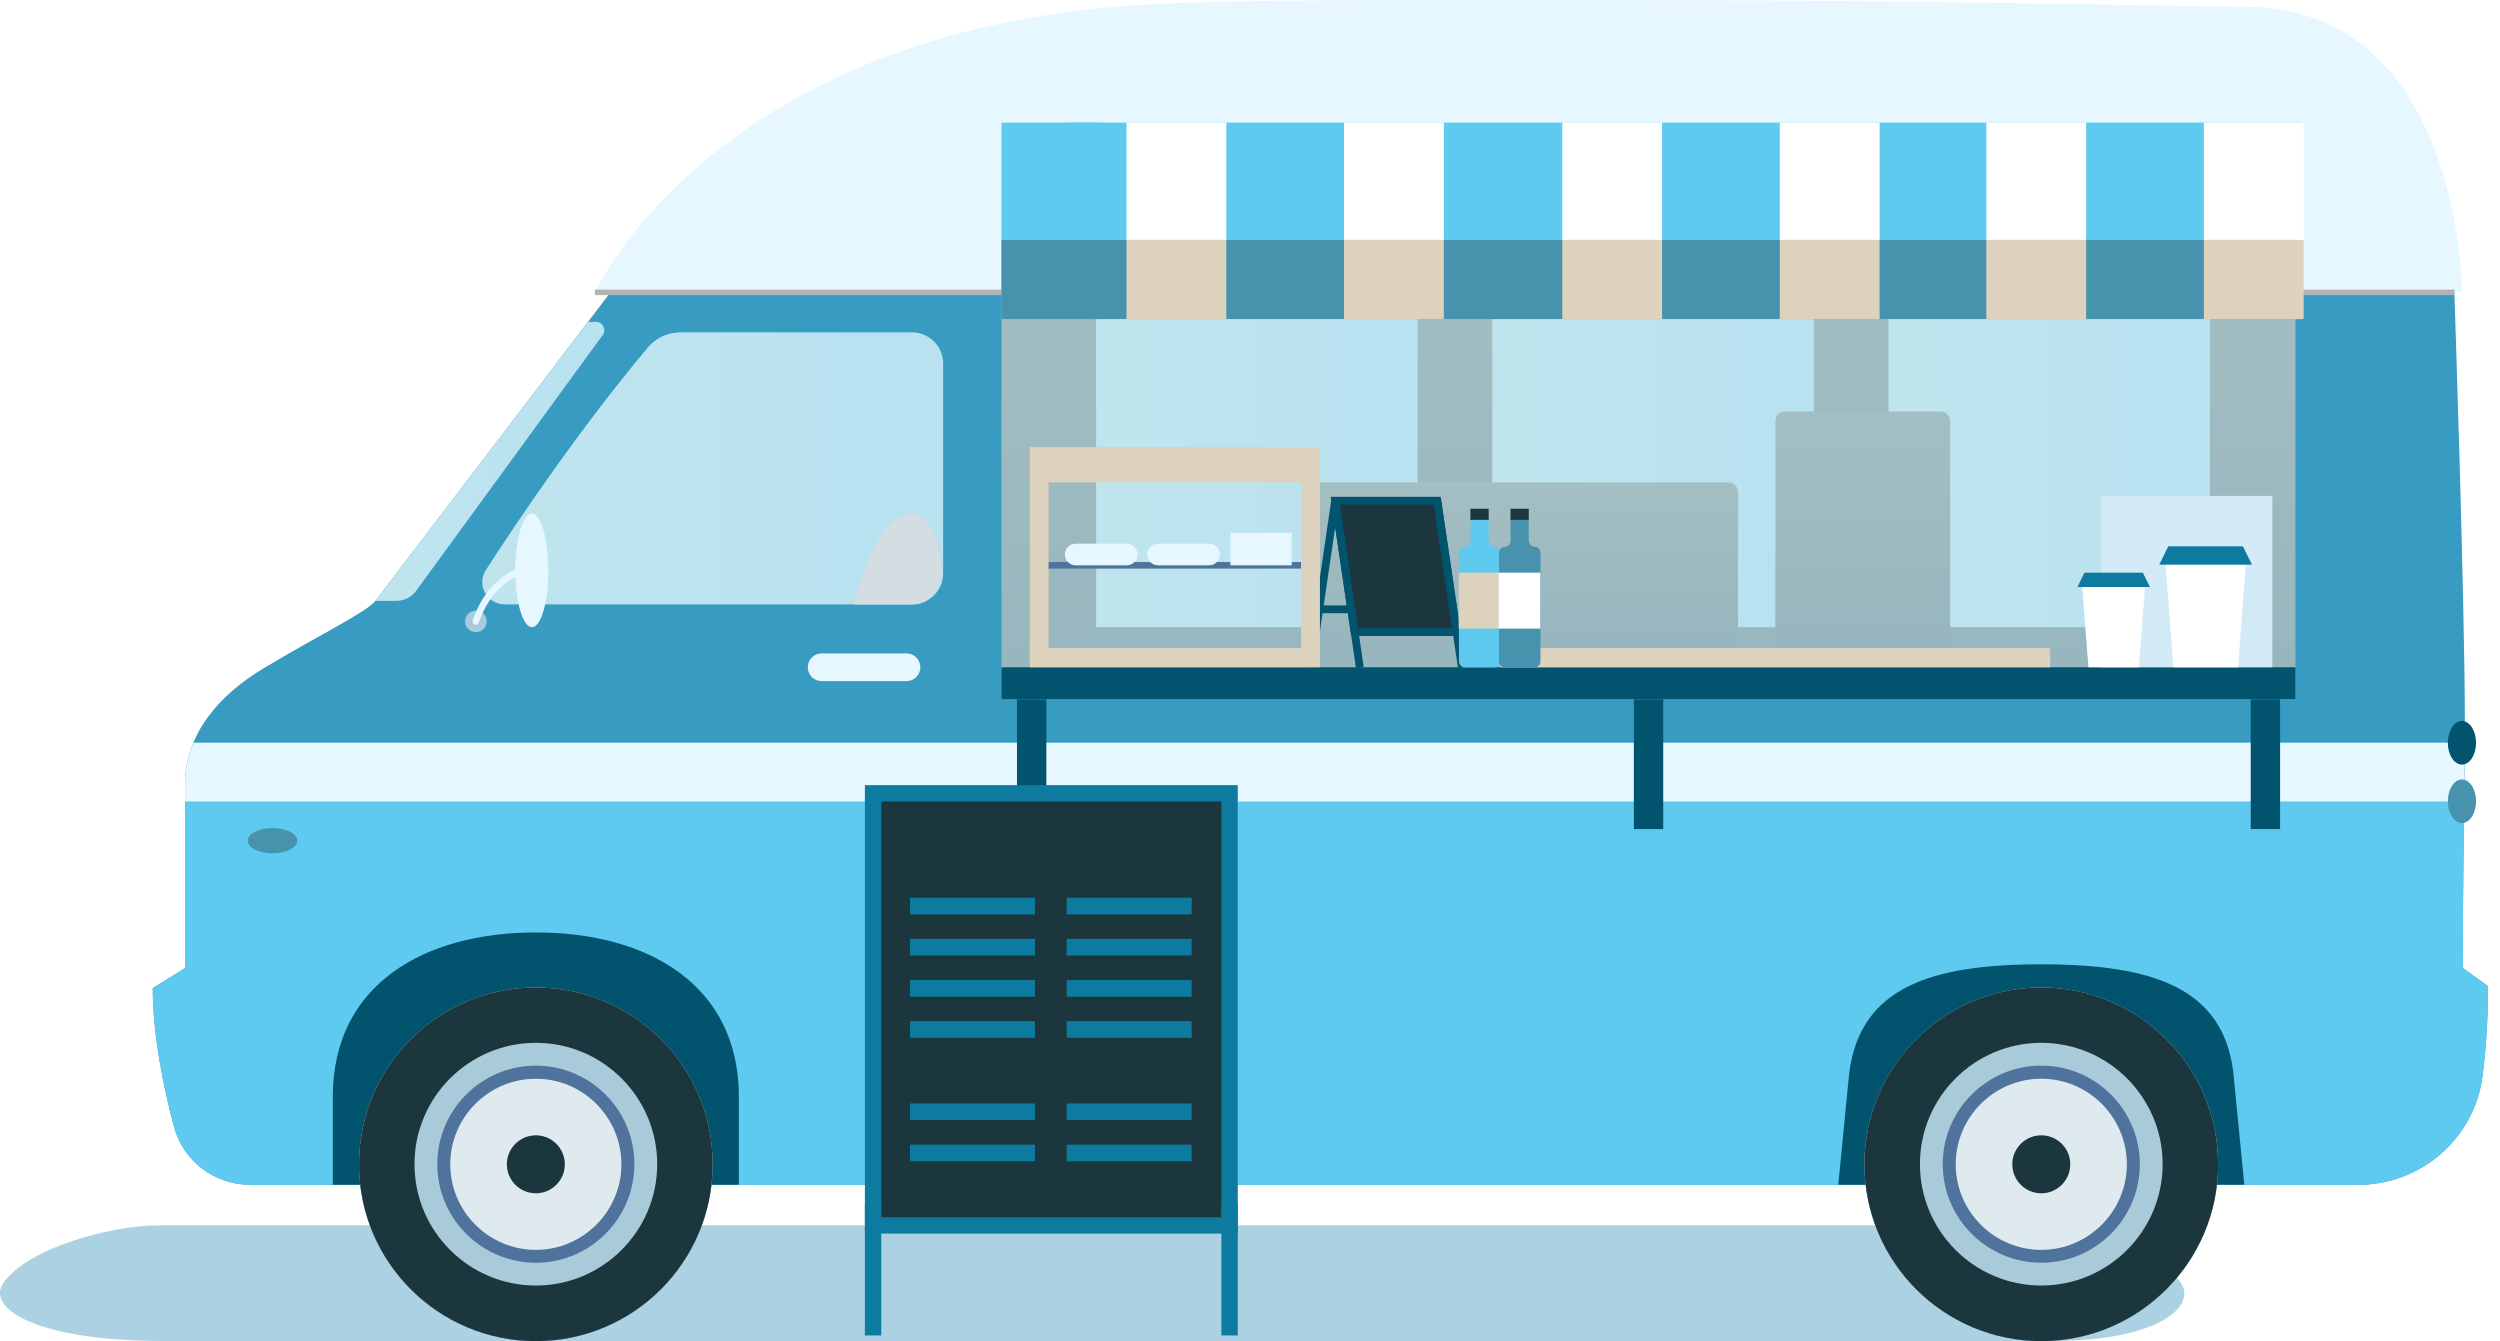 <?xml version="1.0" encoding="UTF-8"?>
<svg xmlns="http://www.w3.org/2000/svg" xmlns:xlink="http://www.w3.org/1999/xlink" viewBox="0 0 198.38 106.41">
  <defs>
    <style>
      .cls-1 {
        fill: none;
      }

      .cls-2 {
        fill: url(#_名称未設定グラデーション_5);
      }

      .cls-2, .cls-3, .cls-4, .cls-5 {
        mix-blend-mode: multiply;
      }

      .cls-6 {
        clip-path: url(#clippath);
      }

      .cls-7 {
        mask: url(#mask);
      }

      .cls-8 {
        fill: url(#_名称未設定グラデーション_6-2);
      }

      .cls-9 {
        fill: url(#_名称未設定グラデーション_6-3);
      }

      .cls-10 {
        filter: url(#luminosity-noclip);
      }

      .cls-11 {
        fill: #02536e;
      }

      .cls-12 {
        fill: #e6f7ff;
      }

      .cls-13 {
        fill: #fff;
      }

      .cls-14 {
        fill: #a8cad9;
      }

      .cls-15 {
        fill: #d1eaf6;
      }

      .cls-16 {
        fill: #dcd2bd;
      }

      .cls-17 {
        fill: #dfeaef;
      }

      .cls-18 {
        fill: #0d7ba0;
      }

      .cls-19 {
        fill: #1b363c;
      }

      .cls-20 {
        fill: #4793ad;
      }

      .cls-21 {
        fill: #389bc1;
      }

      .cls-22 {
        fill: #5fcaef;
      }

      .cls-23 {
        fill: #4f739d;
      }

      .cls-3 {
        fill: #d4dde1;
      }

      .cls-4 {
        fill: #b3b3b3;
      }

      .cls-24 {
        fill: url(#_名称未設定グラデーション_88-5);
      }

      .cls-25 {
        fill: url(#_名称未設定グラデーション_88-4);
      }

      .cls-26 {
        fill: url(#_名称未設定グラデーション_88-3);
      }

      .cls-27 {
        fill: url(#_名称未設定グラデーション_88-2);
      }

      .cls-28 {
        clip-path: url(#clippath-1);
      }

      .cls-5 {
        fill: #73b2ce;
        opacity: .6;
      }

      .cls-29 {
        fill: url(#_名称未設定グラデーション_88);
      }

      .cls-30 {
        isolation: isolate;
      }

      .cls-31 {
        mask: url(#mask-1);
      }

      .cls-32 {
        fill: url(#_名称未設定グラデーション_6);
      }
    </style>
    <clipPath id="clippath">
      <rect class="cls-1" x="12.12" y="58.94" width="186.27" height="40.94"/>
    </clipPath>
    <clipPath id="clippath-1">
      <rect class="cls-1" x="12.12" y="58.94" width="186.27" height="4.66"/>
    </clipPath>
    <linearGradient id="_名称未設定グラデーション_6" data-name="名称未設定グラデーション 6" x1="635.3" y1="-179.22" x2="635.3" y2="171.07" gradientTransform="translate(-504.5)" gradientUnits="userSpaceOnUse">
      <stop offset="0" stop-color="#eaf3e4"/>
      <stop offset="1" stop-color="#6e97aa"/>
    </linearGradient>
    <linearGradient id="_名称未設定グラデーション_88" data-name="名称未設定グラデーション 88" x1="452.75" y1="34.4" x2="697.85" y2="34.4" gradientTransform="translate(-504.5)" gradientUnits="userSpaceOnUse">
      <stop offset="0" stop-color="#eaf3e4"/>
      <stop offset="1" stop-color="#9fd9f6"/>
    </linearGradient>
    <linearGradient id="_名称未設定グラデーション_88-2" data-name="名称未設定グラデーション 88" x1="484.19" y1="34.4" x2="729.29" y2="34.4" xlink:href="#_名称未設定グラデーション_88"/>
    <linearGradient id="_名称未設定グラデーション_88-3" data-name="名称未設定グラデーション 88" x1="515.63" y1="34.4" x2="760.73" y2="34.4" xlink:href="#_名称未設定グラデーション_88"/>
    <filter id="luminosity-noclip" x="79.47" y="55.5" width="102.68" height="8.78" color-interpolation-filters="sRGB" filterUnits="userSpaceOnUse">
      <feFlood flood-color="#fff" result="bg"/>
      <feBlend in="SourceGraphic" in2="bg"/>
    </filter>
    <filter id="luminosity-noclip-2" x="79.47" y="-7993.64" width="102.68" height="32766" color-interpolation-filters="sRGB" filterUnits="userSpaceOnUse">
      <feFlood flood-color="#fff" result="bg"/>
      <feBlend in="SourceGraphic" in2="bg"/>
    </filter>
    <mask id="mask-1" x="79.47" y="-7993.64" width="102.68" height="32766" maskUnits="userSpaceOnUse"/>
    <linearGradient id="_名称未設定グラデーション_5" data-name="名称未設定グラデーション 5" x1="635.3" y1="64.27" x2="635.3" y2="55.5" gradientTransform="translate(-504.5)" gradientUnits="userSpaceOnUse">
      <stop offset=".43" stop-color="#000"/>
      <stop offset="1" stop-color="#b3b3b3"/>
    </linearGradient>
    <mask id="mask" x="79.47" y="55.5" width="102.68" height="8.78" maskUnits="userSpaceOnUse">
      <g class="cls-10">
        <g class="cls-31">
          <rect class="cls-2" x="79.47" y="55.5" width="102.68" height="8.78"/>
        </g>
      </g>
    </mask>
    <linearGradient id="_名称未設定グラデーション_88-4" data-name="名称未設定グラデーション 88" x1="435.47" y1="36.61" x2="610.04" y2="36.61" xlink:href="#_名称未設定グラデーション_88"/>
    <linearGradient id="_名称未設定グラデーション_6-2" data-name="名称未設定グラデーション 6" x1="625.08" y1="-33.22" x2="625.08" y2="93.12" xlink:href="#_名称未設定グラデーション_6"/>
    <linearGradient id="_名称未設定グラデーション_6-3" data-name="名称未設定グラデーション 6" x1="652.31" y1="-69.47" x2="652.31" y2="110.97" xlink:href="#_名称未設定グラデーション_6"/>
    <linearGradient id="_名称未設定グラデーション_88-5" data-name="名称未設定グラデーション 88" x1="343.84" y1="37.17" x2="695.29" y2="37.17" xlink:href="#_名称未設定グラデーション_88"/>
  </defs>
  <g class="cls-30">
    <g id="_レイヤー_2" data-name="レイヤー 2">
      <g id="_レイアウト" data-name="レイアウト">
        <g>
          <path class="cls-21" d="m19.81,94.02h167.31c4.98,0,9.23-3.67,9.87-8.61.28-2.12.44-4.54.44-7.16l-2.01-1.44c0-5.65.17-16.25.17-19.63,0-9.48-.83-33.98-.83-33.98H48.44s-13.13,17.26-18.66,24.49c-.66.87-4.87,2.93-8.91,5.37-3.45,2.08-6.18,5.14-6.18,9.17v14.58s-2.57,1.6-2.57,1.6c0,3.74.86,7.9,1.68,10.98.72,2.73,3.2,4.62,6.02,4.62Z"/>
          <g class="cls-6">
            <path class="cls-22" d="m19.81,94.02h167.31c4.98,0,9.23-3.67,9.87-8.61.28-2.12.44-4.54.44-7.16l-2.01-1.44c0-5.65.17-16.25.17-19.63,0-9.48-.83-33.98-.83-33.98H48.44s-13.13,17.26-18.66,24.49c-.66.87-4.87,2.93-8.91,5.37-3.45,2.08-6.18,5.14-6.18,9.17v14.58s-2.57,1.6-2.57,1.6c0,3.74.86,7.9,1.68,10.98.72,2.73,3.2,4.62,6.02,4.62Z"/>
          </g>
          <g class="cls-28">
            <path class="cls-12" d="m19.81,94.02h167.31c4.98,0,9.23-3.67,9.87-8.61.28-2.12.44-4.54.44-7.16l-2.01-1.44c0-5.65.17-16.25.17-19.63,0-9.48-.83-33.98-.83-33.98H48.44s-13.13,17.26-18.66,24.49c-.66.87-4.87,2.93-8.91,5.37-3.45,2.08-6.18,5.14-6.18,9.17v14.58s-2.57,1.6-2.57,1.6c0,3.74.86,7.9,1.68,10.98.72,2.73,3.2,4.62,6.02,4.62Z"/>
          </g>
          <path class="cls-11" d="m196.48,58.94c0,.96-.5,1.73-1.12,1.73s-1.12-.78-1.12-1.73.5-1.73,1.12-1.73,1.12.78,1.12,1.73Z"/>
          <path class="cls-20" d="m196.48,63.58c0,.96-.5,1.73-1.12,1.73s-1.12-.78-1.12-1.73.5-1.73,1.12-1.73,1.12.78,1.12,1.73Z"/>
          <path class="cls-12" d="m47.21,23.2h148.15s0-22.66-17.27-22.66c-4.09,0-24.15-.52-46.15-.52-19.19,0-35.54-.17-43.44.52-32.34,2.79-41.29,22.66-41.29,22.66Z"/>
          <rect class="cls-4" x="47.21" y="22.98" width="147.56" height=".44"/>
          <path class="cls-11" d="m177.21,85.03c-.83-6.62-6.35-8.51-15.23-8.51s-14.31,1.89-15.23,8.51l-.88,8.98h32.22s-.88-8.98-.88-8.98Z"/>
          <path class="cls-11" d="m58.63,87.02c0-8.88-7.23-13.03-16.11-13.03-8.88,0-16.11,4.15-16.11,13.03v6.99h32.22v-6.99Z"/>
          <rect class="cls-32" x="79.47" y="19.04" width="102.68" height="36.46"/>
          <rect class="cls-29" x="86.98" y="19.04" width="25.51" height="30.73"/>
          <rect class="cls-27" x="118.42" y="19.04" width="25.51" height="30.73"/>
          <rect class="cls-26" x="149.86" y="19.04" width="25.51" height="30.73"/>
          <rect class="cls-11" x="79.47" y="52.95" width="102.68" height="2.54"/>
          <g class="cls-7">
            <rect class="cls-23" x="79.47" y="55.5" width="102.68" height="8.78"/>
          </g>
          <path class="cls-25" d="m46.66,25.54h.64c.53,0,.84.6.53,1.04l-14.82,20.32c-.37.49-.95.78-1.56.78h-1.66s16.88-22.14,16.88-22.14Z"/>
          <rect class="cls-8" x="103.24" y="38.28" width="34.68" height="13.15" rx=".73" ry=".73"/>
          <rect class="cls-9" x="140.88" y="32.65" width="13.87" height="18.78" rx=".73" ry=".73"/>
          <path class="cls-20" d="m23.59,66.71c0,.55-.88,1-1.97,1s-1.97-.45-1.97-1,.88-1,1.97-1,1.97.45,1.97,1Z"/>
          <path class="cls-5" d="m162.86,106.41H13.02c-10.28,0-14.09-2.63-12.77-4.57H.25c1.94-2.87,8.73-4.6,12.2-4.6h147.18c3.56,0,11.13,1.63,13.33,4.42h0c1.52,1.92-1.6,4.75-10.1,4.75Z"/>
          <path class="cls-24" d="m72.35,26.37h-18.36c-1,0-1.94.44-2.58,1.2-5.48,6.54-10.38,13.82-12.86,17.67-.76,1.18.1,2.72,1.52,2.72h32.28c1.38,0,2.49-1.1,2.49-2.45v-16.69c0-1.35-1.12-2.45-2.49-2.45Z"/>
          <path class="cls-3" d="m72.5,47.96h-4.79s1.72-7.2,4.58-7.2c1.61,0,2.19,2.29,2.38,4.29.15,1.55-.86,2.91-2.17,2.91Z"/>
          <g>
            <path class="cls-17" d="m42.52,102.8c-5.74,0-10.41-4.67-10.41-10.41s4.67-10.41,10.41-10.41,10.41,4.67,10.41,10.41-4.67,10.41-10.41,10.41Z"/>
            <path class="cls-23" d="m42.52,85.6c3.74,0,6.79,3.05,6.79,6.79s-3.05,6.79-6.79,6.79c-3.74,0-6.79-3.05-6.79-6.79s3.05-6.79,6.79-6.79m0-7.24c-7.75,0-14.03,6.28-14.03,14.03s6.28,14.03,14.03,14.03c7.75,0,14.03-6.28,14.03-14.03s-6.28-14.03-14.03-14.03h0Z"/>
            <path class="cls-14" d="m42.52,84.56c4.31,0,7.82,3.51,7.82,7.82s-3.51,7.82-7.82,7.82c-4.31,0-7.82-3.51-7.82-7.82s3.51-7.82,7.82-7.82m0-6.2c-7.75,0-14.03,6.28-14.03,14.03s6.28,14.03,14.03,14.03c7.75,0,14.03-6.28,14.03-14.03s-6.28-14.03-14.03-14.03h0Z"/>
            <path class="cls-19" d="m42.52,82.75c5.31,0,9.63,4.32,9.63,9.63s-4.32,9.63-9.63,9.63-9.63-4.32-9.63-9.63,4.32-9.63,9.63-9.63m0-4.39c-7.75,0-14.03,6.28-14.03,14.03s6.28,14.03,14.03,14.03c7.75,0,14.03-6.28,14.03-14.03s-6.28-14.03-14.03-14.03h0Z"/>
            <path class="cls-19" d="m42.52,94.69c-1.27,0-2.3-1.03-2.3-2.3s1.03-2.3,2.3-2.3,2.3,1.03,2.3,2.3-1.03,2.3-2.3,2.3Z"/>
          </g>
          <g>
            <path class="cls-17" d="m161.98,102.8c-5.74,0-10.41-4.67-10.41-10.41s4.67-10.41,10.41-10.41,10.41,4.67,10.41,10.41-4.67,10.41-10.41,10.41Z"/>
            <path class="cls-23" d="m161.98,85.6c3.74,0,6.79,3.05,6.79,6.79s-3.05,6.79-6.79,6.79-6.79-3.05-6.79-6.79,3.05-6.79,6.79-6.79m0-7.24c-7.75,0-14.03,6.28-14.03,14.03s6.28,14.03,14.03,14.03c7.75,0,14.03-6.28,14.03-14.03s-6.28-14.03-14.03-14.03h0Z"/>
            <path class="cls-14" d="m161.98,84.56c4.31,0,7.82,3.51,7.82,7.82s-3.51,7.82-7.82,7.82c-4.31,0-7.82-3.51-7.82-7.82s3.51-7.82,7.82-7.82m0-6.2c-7.75,0-14.03,6.28-14.03,14.03s6.28,14.03,14.03,14.03c7.75,0,14.03-6.28,14.03-14.03s-6.28-14.03-14.03-14.03h0Z"/>
            <path class="cls-19" d="m161.98,82.75c5.31,0,9.63,4.32,9.63,9.63s-4.32,9.63-9.63,9.63-9.63-4.32-9.63-9.63,4.32-9.63,9.63-9.63m0-4.39c-7.75,0-14.03,6.28-14.03,14.03s6.28,14.03,14.03,14.03c7.75,0,14.03-6.28,14.03-14.03s-6.28-14.03-14.03-14.03h0Z"/>
            <path class="cls-19" d="m161.98,94.69c-1.27,0-2.3-1.03-2.3-2.3s1.03-2.3,2.3-2.3c1.27,0,2.3,1.03,2.3,2.3s-1.03,2.3-2.3,2.3Z"/>
          </g>
          <rect class="cls-11" x="80.7" y="55.5" width="2.33" height="10.29"/>
          <rect class="cls-11" x="178.6" y="55.5" width="2.33" height="10.29"/>
          <rect class="cls-11" x="129.65" y="55.5" width="2.33" height="10.29"/>
          <g>
            <rect class="cls-22" x="79.47" y="9.73" width="7.92" height="9.31"/>
            <rect class="cls-22" x="84.64" y="9.73" width="97.85" height="9.31"/>
          </g>
          <g>
            <rect class="cls-20" x="79.47" y="19.04" width="7.92" height="6.28"/>
            <rect class="cls-20" x="86.04" y="19.04" width="96.45" height="6.28"/>
            <rect class="cls-13" x="89.39" y="9.73" width="7.92" height="9.31"/>
            <rect class="cls-16" x="89.39" y="19.04" width="7.92" height="6.28"/>
            <rect class="cls-13" x="106.65" y="9.73" width="7.92" height="9.31"/>
            <rect class="cls-16" x="106.65" y="19.04" width="7.92" height="6.28"/>
            <rect class="cls-13" x="123.97" y="9.73" width="7.92" height="9.31"/>
            <rect class="cls-16" x="123.97" y="19.04" width="7.92" height="6.28"/>
            <rect class="cls-13" x="141.23" y="9.73" width="7.92" height="9.31"/>
            <rect class="cls-16" x="141.23" y="19.04" width="7.92" height="6.28"/>
            <rect class="cls-13" x="157.62" y="9.73" width="7.92" height="9.31"/>
            <rect class="cls-16" x="157.62" y="19.04" width="7.92" height="6.28"/>
            <rect class="cls-13" x="174.88" y="9.73" width="7.92" height="9.31"/>
            <rect class="cls-16" x="174.88" y="19.04" width="7.92" height="6.28"/>
          </g>
          <rect class="cls-15" x="166.71" y="39.35" width="13.6" height="13.6"/>
          <path class="cls-12" d="m71.93,54.05h-6.73c-.61,0-1.1-.49-1.1-1.1s.49-1.1,1.1-1.1h6.73c.61,0,1.1.49,1.1,1.1s-.49,1.1-1.1,1.1Z"/>
          <g>
            <g>
              <polygon class="cls-19" points="115.59 50.16 107.49 50.16 105.95 39.73 114.05 39.73 115.59 50.16"/>
              <path class="cls-11" d="m115.95,50.47h-8.73s-1.63-11.05-1.63-11.05h8.73s1.63,11.05,1.63,11.05Zm-8.19-.62h7.47s-1.45-9.81-1.45-9.81h-7.47s1.45,9.81,1.45,9.81Z"/>
            </g>
            <g>
              <line class="cls-19" x1="105.95" y1="39.73" x2="107.9" y2="52.95"/>
              <rect class="cls-11" x="106.62" y="39.66" width=".62" height="13.37" transform="translate(-5.61 16.09) rotate(-8.38)"/>
            </g>
            <g>
              <line class="cls-19" x1="114.05" y1="39.73" x2="116" y2="52.95"/>
              <rect class="cls-11" x="114.72" y="39.66" width=".62" height="13.37" transform="translate(-5.53 17.26) rotate(-8.38)"/>
            </g>
            <g>
              <line class="cls-19" x1="105.95" y1="39.73" x2="104" y2="52.95"/>
              <rect class="cls-11" x="98.29" y="46.03" width="13.37" height=".62" transform="translate(43.83 143.44) rotate(-81.62)"/>
            </g>
            <g>
              <line class="cls-19" x1="104.68" y1="48.34" x2="107.22" y2="48.34"/>
              <rect class="cls-11" x="104.68" y="48.04" width="2.54" height=".62"/>
            </g>
          </g>
          <rect class="cls-16" x="119.09" y="51.43" width="43.59" height="1.52"/>
          <g>
            <polygon class="cls-13" points="172.46 52.95 177.59 52.95 178.2 44.81 171.84 44.81 172.46 52.95"/>
            <polygon class="cls-18" points="177.98 43.35 172.06 43.35 171.34 44.81 178.7 44.81 177.98 43.35"/>
          </g>
          <g>
            <polygon class="cls-13" points="165.72 52.95 169.73 52.95 170.21 46.58 165.23 46.58 165.72 52.95"/>
            <polygon class="cls-18" points="170.04 45.44 165.41 45.44 164.85 46.58 170.6 46.58 170.04 45.44"/>
          </g>
          <g>
            <g>
              <g>
                <rect class="cls-19" x="69.28" y="62.96" width="28.29" height="34.29"/>
                <path class="cls-18" d="m98.22,97.89h-29.59s0-35.59,0-35.59h29.59s0,35.59,0,35.59Zm-28.29-1.3h26.99v-32.99h-26.99v32.99Z"/>
              </g>
              <g>
                <rect class="cls-18" x="72.21" y="71.24" width="9.92" height="1.32"/>
                <rect class="cls-18" x="84.64" y="71.24" width="9.92" height="1.32"/>
              </g>
              <g>
                <rect class="cls-18" x="72.21" y="74.5" width="9.92" height="1.32"/>
                <rect class="cls-18" x="84.64" y="74.5" width="9.92" height="1.32"/>
              </g>
              <g>
                <rect class="cls-18" x="72.21" y="77.77" width="9.92" height="1.32"/>
                <rect class="cls-18" x="84.64" y="77.77" width="9.92" height="1.32"/>
              </g>
              <g>
                <rect class="cls-18" x="72.21" y="81.03" width="9.92" height="1.32"/>
                <rect class="cls-18" x="84.64" y="81.03" width="9.92" height="1.32"/>
              </g>
              <g>
                <rect class="cls-18" x="72.21" y="87.56" width="9.92" height="1.32"/>
                <rect class="cls-18" x="84.64" y="87.56" width="9.92" height="1.32"/>
              </g>
              <g>
                <rect class="cls-18" x="72.21" y="90.83" width="9.92" height="1.32"/>
                <rect class="cls-18" x="84.64" y="90.83" width="9.92" height="1.32"/>
              </g>
            </g>
            <rect class="cls-18" x="68.63" y="95.54" width="1.3" height="10.43"/>
            <rect class="cls-18" x="96.92" y="95.54" width="1.3" height="10.43"/>
          </g>
          <g>
            <path class="cls-16" d="m81.72,35.48v17.47h23.02v-17.47h-23.02Zm21.52,15.95h-20.03s0-13.15,0-13.15h20.03s0,13.15,0,13.15Z"/>
            <rect class="cls-23" x="83.21" y="44.6" width="20.03" height=".52"/>
            <path class="cls-12" d="m89.41,44.86h-4.05c-.47,0-.86-.38-.86-.86h0c0-.47.38-.86.86-.86h4.05c.47,0,.86.38.86.86h0c0,.47-.38.86-.86.86Z"/>
            <path class="cls-12" d="m95.94,44.86h-4.05c-.47,0-.86-.38-.86-.86h0c0-.47.38-.86.86-.86h4.05c.47,0,.86.38.86.86h0c0,.47-.38.86-.86.86Z"/>
            <rect class="cls-12" x="97.64" y="42.28" width="4.86" height="2.58"/>
          </g>
          <g>
            <path class="cls-12" d="m43.52,45.26c0,2.49-.59,4.51-1.31,4.51s-1.32-2.02-1.32-4.51.59-4.51,1.31-4.51,1.31,2.02,1.31,4.51Z"/>
            <path class="cls-14" d="m38.62,49.31c0,.48-.39.86-.86.86s-.86-.39-.86-.86c0-.48.39-.86.86-.86s.86.39.86.86Z"/>
            <path class="cls-12" d="m37.75,49.57s-.05,0-.08-.01c-.14-.04-.21-.19-.16-.33,1.14-3.43,3.71-4.18,3.82-4.21.13-.04.28.04.32.18.04.14-.04.28-.18.32-.02,0-2.41.72-3.47,3.88-.04.11-.14.18-.25.18Z"/>
          </g>
          <g>
            <path class="cls-22" d="m118.13,42.89v-1.58c0-.28-.21-.5-.46-.5h-.52c-.26,0-.46.22-.46.5v1.58c0,.28-.21.5-.46.5h0c-.26,0-.46.22-.46.5v8.57c0,.28.21.5.46.5h2.37c.26,0,.46-.22.46-.5v-8.57c0-.28-.21-.5-.46-.5h0c-.26,0-.46-.22-.46-.5Z"/>
            <rect class="cls-19" x="116.68" y="40.37" width="1.45" height=".88"/>
            <rect class="cls-16" x="115.75" y="45.44" width="3.3" height="4.44"/>
          </g>
          <g>
            <path class="cls-20" d="m121.31,42.89v-1.58c0-.28-.21-.5-.46-.5h-.52c-.26,0-.46.22-.46.5v1.58c0,.28-.21.5-.46.5h0c-.26,0-.46.22-.46.5v8.57c0,.28.21.5.46.5h2.37c.26,0,.46-.22.46-.5v-8.57c0-.28-.21-.5-.46-.5h0c-.26,0-.46-.22-.46-.5Z"/>
            <rect class="cls-19" x="119.86" y="40.37" width="1.45" height=".88"/>
            <rect class="cls-13" x="118.93" y="45.44" width="3.3" height="4.44"/>
          </g>
        </g>
      </g>
    </g>
  </g>
</svg>